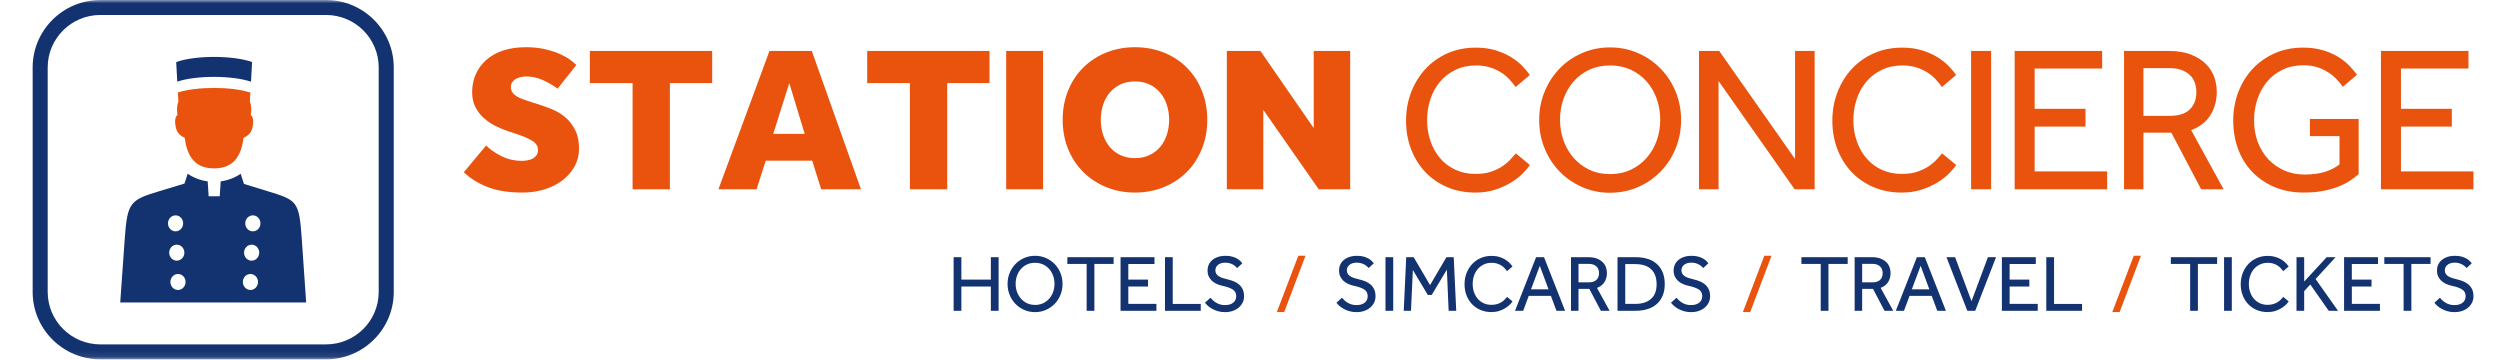 <svg width="382" height="55" viewBox="47 1343 382 55" xmlns="http://www.w3.org/2000/svg" xmlns:xlink="http://www.w3.org/1999/xlink"><defs><path id="a" d="M0 54.91h381.824V0H0z"/></defs><g fill="none" fill-rule="evenodd" transform="translate(47 1343)"><path d="M74.277 22.232c.595.59 1.37 1.13 2.325 1.616.955.486 2.005.728 3.152.728.275 0 .562-.026.86-.08.296-.05.56-.14.795-.268.233-.127.424-.296.572-.507.15-.21.223-.485.223-.823 0-.55-.28-1.003-.844-1.362-.56-.36-1.383-.718-2.466-1.078l-1.178-.38c-.658-.21-1.32-.486-1.99-.824-.67-.337-1.27-.744-1.8-1.22-.53-.475-.96-1.034-1.288-1.68-.33-.643-.494-1.398-.494-2.264 0-.973.18-1.876.54-2.71.362-.835.888-1.564 1.577-2.187.69-.623 1.546-1.11 2.565-1.457 1.018-.35 2.196-.523 3.534-.523 1.038 0 1.983.095 2.832.285.85.19 1.592.423 2.23.697.636.275 1.177.57 1.622.887.446.317.785.602 1.02.856l-2.866 3.612c-.743-.55-1.518-.998-2.324-1.347-.807-.348-1.635-.522-2.484-.522-.276 0-.552.032-.828.096-.276.063-.525.158-.748.285-.223.127-.403.29-.54.492-.14.2-.208.45-.208.744 0 .317.08.592.24.824.158.233.376.433.652.602.275.17.61.323 1.002.46.393.137.813.28 1.258.428l1.02.316c.72.233 1.453.502 2.196.808.743.307 1.41.72 2.006 1.236.594.518 1.082 1.162 1.464 1.933.382.77.573 1.716.573 2.836 0 .97-.228 1.868-.684 2.692-.457.824-1.072 1.532-1.847 2.123-.775.59-1.687 1.05-2.738 1.378-1.05.327-2.17.49-3.36.49-2.122 0-3.9-.28-5.332-.838-1.432-.56-2.648-1.315-3.645-2.266l3.407-4.088zM96.66 12.694h-6.527v-4.91h18.69v4.91h-6.464v16.223h-5.7M122.958 20.457l-2.356-7.763-2.452 7.763h4.808zm-5.38-12.674h6.462l7.514 21.134h-6.08l-1.37-4.372h-7.1l-1.4 4.372h-5.827l7.8-21.134zM139.036 12.694h-6.527v-4.91h18.688v4.91h-6.463v16.223h-5.7" fill="#E9530E"/><mask id="b" fill="#fff"><use xlink:href="#a"/></mask><path fill="#E9530E" mask="url(#b)" d="M153.745 28.917h5.636V7.783h-5.635M173.42 24.164c.83 0 1.566-.153 2.214-.46.647-.305 1.194-.722 1.64-1.25.445-.528.784-1.152 1.018-1.87.234-.718.35-1.478.35-2.28 0-.804-.116-1.564-.35-2.283-.234-.716-.573-1.34-1.02-1.868-.444-.528-.99-.945-1.638-1.252-.648-.306-1.385-.46-2.213-.46-.827 0-1.565.154-2.212.46-.648.307-1.194.724-1.64 1.252-.445.528-.785 1.152-1.018 1.87-.234.718-.35 1.478-.35 2.28 0 .804.116 1.564.35 2.282.233.718.573 1.342 1.02 1.87.444.528.99.945 1.638 1.25.647.307 1.385.46 2.213.46m0 5.26c-1.59 0-3.06-.28-4.41-.84-1.347-.56-2.514-1.33-3.5-2.312-.988-.983-1.757-2.155-2.31-3.518-.55-1.362-.827-2.846-.827-4.45 0-1.606.276-3.09.828-4.453.553-1.362 1.322-2.534 2.31-3.516.986-.982 2.153-1.748 3.5-2.297 1.35-.55 2.82-.824 4.41-.824 1.593 0 3.068.275 4.426.824 1.36.55 2.526 1.315 3.503 2.297.975.982 1.74 2.154 2.29 3.517.553 1.363.83 2.848.83 4.453 0 1.605-.277 3.09-.83 4.45-.55 1.364-1.315 2.536-2.29 3.52-.978.98-2.145 1.752-3.504 2.31-1.358.56-2.833.84-4.425.84M187.462 7.783h5.125l8.15 11.787V7.783h5.573v21.134h-4.808l-8.47-12.135v12.135h-5.57M233.754 25.21c-.234.38-.595.814-1.083 1.3-.487.485-1.082.945-1.782 1.377-.7.434-1.507.798-2.42 1.094-.913.296-1.92.444-3.024.444-1.57 0-3.004-.275-4.298-.824-1.295-.55-2.41-1.315-3.343-2.297-.935-.982-1.66-2.144-2.18-3.485-.522-1.34-.78-2.804-.78-4.39 0-1.54.258-2.987.78-4.34.52-1.35 1.245-2.534 2.18-3.548.933-1.014 2.053-1.81 3.358-2.392 1.307-.58 2.756-.872 4.347-.872 1.125 0 2.134.138 3.025.412.892.275 1.672.618 2.34 1.03.67.412 1.242.86 1.72 1.347.477.486.864.95 1.162 1.394l-2.166 1.836c-.254-.358-.557-.733-.907-1.124-.35-.39-.768-.745-1.256-1.062-.49-.317-1.05-.58-1.688-.792-.637-.21-1.37-.317-2.197-.317-1.168 0-2.214.223-3.137.667-.923.443-1.71 1.045-2.356 1.806-.648.76-1.14 1.647-1.48 2.66-.34 1.015-.51 2.092-.51 3.233 0 1.14.175 2.213.526 3.216.35 1.004.843 1.875 1.48 2.614.637.74 1.41 1.32 2.324 1.743.913.422 1.932.633 3.057.633.955 0 1.777-.122 2.467-.365.69-.242 1.275-.533 1.752-.87.478-.34.87-.682 1.178-1.03.308-.35.568-.64.78-.872l2.134 1.774zM246.01 26.604c1.168 0 2.224-.222 3.17-.665.943-.445 1.75-1.047 2.418-1.807.67-.76 1.183-1.642 1.545-2.646.36-1.003.54-2.064.54-3.184 0-1.14-.18-2.213-.54-3.216-.362-1.003-.876-1.886-1.545-2.646-.668-.76-1.475-1.356-2.42-1.79-.944-.432-2-.65-3.167-.65-1.167 0-2.217.218-3.15.65-.935.434-1.736 1.03-2.405 1.79-.67.76-1.183 1.644-1.544 2.647-.36 1.003-.54 2.075-.54 3.216 0 1.12.18 2.18.54 3.184.362 1.004.876 1.885 1.545 2.646.67.76 1.47 1.362 2.404 1.806.933.442 1.983.664 3.15.664m0 2.852c-1.527 0-2.95-.29-4.265-.872-1.317-.58-2.463-1.372-3.44-2.376-.976-1.003-1.74-2.18-2.29-3.533-.554-1.35-.83-2.798-.83-4.34 0-1.542.276-2.984.83-4.326.55-1.342 1.31-2.514 2.275-3.518.966-1.003 2.112-1.795 3.44-2.376 1.325-.58 2.753-.87 4.28-.87 1.53 0 2.956.29 4.283.87 1.326.58 2.478 1.373 3.454 2.376.976 1.004 1.74 2.176 2.293 3.517.55 1.34.828 2.783.828 4.324 0 1.543-.277 2.99-.828 4.34-.552 1.353-1.317 2.53-2.293 3.534-.976 1.004-2.128 1.796-3.454 2.376-1.327.58-2.754.872-4.282.872M259.605 7.783h3.09l11.588 16.508V7.784h2.993v21.134h-3.057l-11.622-16.54v16.54h-2.993M298.893 25.21c-.234.38-.594.814-1.082 1.3-.488.485-1.082.945-1.782 1.377-.7.434-1.508.798-2.42 1.094-.913.296-1.92.444-3.025.444-1.57 0-3.003-.275-4.298-.824-1.295-.55-2.41-1.315-3.343-2.297-.934-.982-1.66-2.144-2.18-3.485-.52-1.34-.78-2.804-.78-4.39 0-1.54.26-2.987.78-4.34.52-1.35 1.246-2.534 2.18-3.548.934-1.014 2.054-1.81 3.36-2.392 1.305-.58 2.753-.872 4.345-.872 1.125 0 2.133.138 3.025.412.89.275 1.67.618 2.34 1.03.668.412 1.242.86 1.72 1.347.477.486.864.95 1.16 1.394l-2.164 1.836c-.255-.358-.557-.733-.907-1.124-.35-.39-.77-.745-1.257-1.062-.488-.317-1.05-.58-1.687-.792-.637-.21-1.37-.317-2.197-.317-1.17 0-2.214.223-3.137.667-.923.443-1.71 1.045-2.356 1.806-.648.76-1.14 1.647-1.48 2.66-.34 1.015-.51 2.092-.51 3.233 0 1.14.175 2.213.525 3.216.35 1.004.844 1.875 1.48 2.614.638.74 1.412 1.32 2.325 1.743.912.422 1.93.633 3.056.633.956 0 1.778-.122 2.468-.365.69-.242 1.275-.533 1.752-.87.478-.34.87-.682 1.178-1.03.307-.35.568-.64.78-.872l2.133 1.774zM301.185 28.917h3.057V7.783h-3.057M307.84 7.783h13.37v2.693h-10.315v6.147h7.77v2.725h-7.77v6.844h11.08v2.725H307.84M331.59 17.7c1.337 0 2.34-.327 3.01-.98.667-.656 1.002-1.533 1.002-2.63 0-1.163-.362-2.066-1.083-2.71-.723-.645-1.72-.967-2.994-.967h-4.01V17.7h4.074zm-7.036-9.917h6.78c1.36 0 2.506.186 3.44.555.934.37 1.692.845 2.276 1.426.584.58 1.008 1.24 1.274 1.98.265.74.398 1.49.398 2.25 0 1.352-.32 2.545-.955 3.58-.637 1.035-1.624 1.806-2.96 2.313l4.966 9.03h-3.44l-4.552-8.65h-4.265v8.65h-2.96V7.783zM352.953 18.176h7.45v8.428c-.403.36-.864.708-1.385 1.046-.52.338-1.125.64-1.814.903-.69.264-1.46.475-2.308.633-.85.16-1.805.238-2.866.238-1.656 0-3.147-.28-4.473-.84-1.327-.56-2.463-1.33-3.407-2.312-.945-.983-1.666-2.144-2.165-3.486-.5-1.34-.748-2.804-.748-4.388 0-1.542.26-2.99.78-4.34.52-1.353 1.247-2.53 2.18-3.534.935-1.003 2.054-1.795 3.36-2.376 1.305-.58 2.754-.872 4.346-.872 1.124 0 2.133.132 3.024.396.892.265 1.672.602 2.34 1.014.67.412 1.237.86 1.704 1.347.467.486.86.95 1.18 1.394l-2.166 1.838c-.255-.36-.563-.734-.924-1.125-.36-.39-.785-.745-1.273-1.06-.488-.318-1.046-.582-1.67-.794-.628-.21-1.344-.316-2.15-.316-1.168 0-2.22.22-3.153.665-.934.444-1.724 1.046-2.372 1.806-.647.76-1.146 1.654-1.496 2.678-.35 1.025-.525 2.107-.525 3.248 0 1.226.192 2.345.574 3.36.382 1.013.918 1.884 1.608 2.613.69.727 1.5 1.298 2.435 1.71.934.412 1.963.618 3.09.618 1.23 0 2.275-.138 3.135-.412.86-.275 1.597-.655 2.212-1.14v-4.31h-4.52v-2.63zM363.81 7.783h13.372v2.693h-10.316v6.147h7.77v2.725h-7.77v6.844h11.08v2.725H363.81"/><path fill="#133270" mask="url(#b)" d="M145.712 39.297h1.185v3.427h4.505v-3.427h1.184v8.192h-1.184v-3.71h-4.505v3.71h-1.185M158.152 46.593c.452 0 .862-.086 1.228-.258.366-.172.68-.405.938-.7.26-.295.458-.637.6-1.026.138-.39.208-.8.208-1.235 0-.442-.07-.858-.21-1.247-.14-.388-.34-.73-.598-1.025-.26-.295-.572-.526-.938-.694-.366-.17-.776-.253-1.228-.253-.452 0-.86.084-1.222.252-.362.167-.672.398-.93.693-.26.295-.46.637-.6 1.025-.14.39-.21.805-.21 1.247 0 .434.07.845.21 1.234.14.388.34.73.6 1.025.258.295.568.528.93.7.362.172.77.258 1.222.258m0 1.105c-.592 0-1.144-.113-1.653-.338-.512-.225-.956-.532-1.334-.92-.38-.39-.675-.846-.89-1.37-.213-.524-.32-1.085-.32-1.683 0-.597.107-1.156.32-1.676.215-.52.51-.973.883-1.363.374-.388.818-.695 1.332-.92.514-.226 1.068-.338 1.66-.338.592 0 1.146.11 1.66.336.514.226.96.533 1.34.92.377.39.674.845.887 1.365.214.52.32 1.08.32 1.677 0 .598-.106 1.16-.32 1.683-.214.524-.51.98-.89 1.37-.377.388-.824.695-1.338.92-.514.225-1.068.338-1.66.338M166.038 40.33h-2.95v-1.032h7.072v1.03h-2.937v7.16h-1.185M171.22 39.297h5.185v1.044h-4v2.384h3.012v1.056h-3.01v2.653h4.294v1.056h-5.48M178.01 39.297h1.184v7.148h4.282v1.044h-5.467M184.957 45.5c.115.13.245.264.39.4.142.134.305.255.486.36.18.108.383.194.605.26.222.065.465.097.728.097.543 0 .967-.122 1.27-.368.305-.247.458-.578.458-.996 0-.45-.173-.788-.52-1.013-.344-.224-.842-.406-1.492-.546-.354-.073-.675-.176-.963-.307-.29-.13-.537-.295-.747-.49-.21-.198-.373-.425-.488-.683-.115-.258-.172-.55-.172-.878 0-.303.057-.59.172-.86.115-.27.288-.507.52-.712.23-.204.517-.368.863-.49.345-.124.744-.185 1.197-.185.403 0 .75.042 1.043.128.29.086.54.19.746.313.206.124.37.25.494.38.123.133.218.24.284.32l-.79.725c-.05-.057-.124-.133-.222-.227-.1-.094-.225-.186-.377-.276-.152-.09-.33-.166-.53-.227-.202-.062-.434-.092-.698-.092-.263 0-.49.034-.678.104-.19.07-.346.16-.47.27-.123.11-.213.236-.27.375-.058.14-.087.278-.087.417 0 .204.043.378.13.52.086.145.21.272.376.382.164.11.368.205.61.282.243.078.52.154.834.228.304.073.602.17.894.288.292.12.554.28.784.48.23.2.414.446.55.736.135.29.203.645.203 1.063 0 .35-.073.674-.22.97-.15.294-.353.55-.612.766-.26.218-.566.385-.92.504-.354.12-.736.178-1.147.178-.386 0-.738-.045-1.055-.135-.316-.09-.604-.205-.863-.344-.26-.14-.486-.293-.68-.46-.193-.17-.35-.335-.474-.5l.84-.76z"/><path fill="#E9530E" mask="url(#b)" d="M198.384 39.076h1.098l-3.258 8.61H195.1"/><path d="M205.048 45.5c.115.13.245.264.39.4.143.134.305.255.486.36.18.108.383.194.605.26.22.065.464.097.727.097.543 0 .967-.122 1.27-.368.306-.247.458-.578.458-.996 0-.45-.173-.788-.518-1.013-.346-.224-.844-.406-1.494-.546-.354-.073-.675-.176-.962-.307-.288-.13-.536-.295-.746-.49-.21-.198-.372-.425-.487-.683-.116-.258-.173-.55-.173-.878 0-.303.057-.59.173-.86.115-.27.287-.507.518-.712.23-.204.518-.368.864-.49.344-.124.743-.185 1.196-.185.403 0 .75.042 1.043.128.29.086.54.19.745.313.206.124.37.25.494.38.122.133.217.24.283.32l-.79.725c-.05-.057-.123-.133-.222-.227-.098-.094-.223-.186-.376-.276-.152-.09-.33-.166-.53-.227-.202-.062-.434-.092-.697-.092-.264 0-.49.034-.68.104-.19.07-.345.16-.468.27-.125.11-.215.236-.273.375-.057.14-.086.278-.086.417 0 .204.044.378.13.52.087.145.212.272.377.382.164.11.368.205.61.282.243.078.52.154.834.228.305.073.603.17.896.288.29.12.553.28.783.48.23.2.413.446.548.736.136.29.204.645.204 1.063 0 .35-.074.674-.222.97-.148.294-.352.55-.61.766-.26.218-.567.385-.92.504-.354.12-.737.178-1.148.178-.387 0-.74-.045-1.055-.135-.317-.09-.605-.205-.864-.344-.26-.14-.486-.293-.68-.46-.192-.17-.35-.335-.474-.5l.838-.76zM211.7 47.49h1.185v-8.193H211.7M214.87 39.297h1.137l2.505 4.262 2.505-4.263h1.11l.384 8.192h-1.16l-.27-6.29-2.32 3.87h-.594l-2.283-3.82-.284 6.24h-1.11M231.112 46.052c-.09.148-.23.316-.42.504-.19.188-.42.367-.69.534-.272.168-.585.31-.938.424-.354.114-.745.172-1.173.172-.608 0-1.163-.107-1.665-.32-.502-.212-.934-.51-1.296-.89-.363-.38-.645-.83-.846-1.35-.202-.52-.302-1.088-.302-1.702 0-.598.1-1.16.302-1.683.2-.522.483-.98.845-1.374.36-.393.795-.702 1.3-.927.507-.227 1.07-.34 1.686-.34.436 0 .827.054 1.172.16.346.107.648.24.907.4.26.16.482.333.667.522.185.188.335.368.45.54l-.84.713c-.098-.14-.215-.285-.35-.436-.136-.153-.3-.29-.488-.413-.19-.123-.407-.225-.654-.307-.247-.082-.53-.123-.852-.123-.452 0-.857.086-1.215.258-.358.172-.663.405-.914.7-.252.295-.443.64-.574 1.032-.132.393-.198.81-.198 1.253 0 .442.068.857.204 1.246.136.39.327.727.574 1.013.246.286.547.51.9.675.354.164.75.246 1.185.246.37 0 .69-.047.958-.14.267-.095.493-.207.678-.338.186-.13.338-.265.457-.4.12-.135.22-.247.302-.337l.827.687zM236.616 44.21l-1.333-3.598-1.345 3.598h2.678zm-1.9-4.912h1.21l3.22 8.19h-1.32l-.852-2.283h-3.38l-.853 2.284h-1.245l3.22-8.192zM242.774 43.142c.52 0 .908-.127 1.167-.38.26-.255.39-.595.39-1.02 0-.45-.14-.8-.42-1.05-.28-.25-.667-.375-1.16-.375h-1.555v2.825h1.58zm-2.727-3.845h2.63c.525 0 .97.072 1.33.215.363.144.658.328.884.553.227.225.392.48.495.768.102.286.154.577.154.872 0 .524-.125.986-.37 1.388-.248.4-.63.7-1.15.896l1.926 3.5h-1.333l-1.765-3.354h-1.653v3.353h-1.148v-8.193zM249.87 46.433c1.03 0 1.83-.252 2.4-.755.573-.504.86-1.25.86-2.242 0-1-.277-1.762-.828-2.29-.552-.528-1.374-.792-2.468-.792h-1.494v6.08h1.53zm-2.715-7.136h2.753c.65 0 1.248.08 1.795.24.547.16 1.018.41 1.413.75s.704.767.926 1.283c.222.515.333 1.13.333 1.842 0 .687-.11 1.287-.333 1.8-.222.51-.53.937-.926 1.276-.395.34-.868.592-1.42.756-.55.164-1.15.245-1.8.245h-2.74v-8.193zM256.165 45.5c.115.13.244.264.388.4.144.134.307.255.488.36.182.108.383.194.605.26.223.065.465.097.73.097.542 0 .965-.122 1.27-.368.304-.247.456-.578.456-.996 0-.45-.17-.788-.517-1.013-.345-.224-.843-.406-1.493-.546-.354-.073-.675-.176-.963-.307-.288-.13-.537-.295-.746-.49-.21-.198-.372-.425-.487-.683-.115-.258-.173-.55-.173-.878 0-.303.058-.59.173-.86.115-.27.288-.507.518-.712.232-.204.52-.368.865-.49.346-.124.745-.185 1.197-.185.403 0 .75.042 1.043.128.292.086.54.19.747.313.205.124.37.25.494.38.123.133.218.24.283.32l-.79.725c-.05-.057-.124-.133-.222-.227-.1-.094-.225-.186-.377-.276-.15-.09-.328-.166-.53-.227-.2-.062-.434-.092-.697-.092-.263 0-.49.034-.68.104-.188.07-.344.16-.468.27-.123.11-.214.236-.27.375-.06.14-.088.278-.088.417 0 .204.044.378.13.52.086.145.212.272.376.382.165.11.37.205.61.282.244.078.522.154.834.228.305.073.603.17.895.288.292.12.553.28.784.48.23.2.413.446.55.736.135.29.203.645.203 1.063 0 .35-.076.674-.224.97-.148.294-.35.55-.61.766-.26.218-.566.385-.92.504-.354.12-.736.178-1.148.178-.386 0-.738-.045-1.055-.135-.317-.09-.604-.205-.864-.344-.26-.14-.486-.293-.68-.46-.193-.17-.35-.335-.475-.5l.84-.76z" fill="#133270" mask="url(#b)"/><path fill="#E9530E" mask="url(#b)" d="M269.592 39.076h1.098l-3.258 8.61h-1.123"/><path fill="#133270" mask="url(#b)" d="M278.206 40.33h-2.95v-1.032h7.072v1.03h-2.938v7.16h-1.184M286.116 43.142c.52 0 .907-.127 1.167-.38.26-.255.388-.595.388-1.02 0-.45-.14-.8-.418-1.05-.28-.25-.667-.375-1.16-.375h-1.555v2.825h1.58zm-2.727-3.845h2.628c.526 0 .97.072 1.332.215.362.144.656.328.883.553.226.225.39.48.493.768.103.286.155.577.155.872 0 .524-.123.986-.37 1.388-.246.4-.63.7-1.147.896l1.925 3.5h-1.333l-1.765-3.354h-1.653v3.353h-1.148v-8.193zM294.805 44.21l-1.333-3.598-1.346 3.598h2.68zm-1.9-4.912h1.208l3.222 8.19h-1.32l-.853-2.283h-3.38l-.853 2.284h-1.247l3.22-8.192zM297.42 39.297h1.32l2.506 6.73 2.506-6.73h1.246l-3.184 8.192h-1.21M305.887 39.297h5.183v1.044h-4v2.384h3.013v1.056h-3.012v2.653h4.296v1.056h-5.48M312.674 39.297h1.185v7.148h4.28v1.044h-5.466"/><path fill="#E9530E" mask="url(#b)" d="M326.04 39.076h1.098l-3.258 8.61h-1.123"/><path fill="#133270" mask="url(#b)" d="M334.654 40.33h-2.95v-1.032h7.072v1.03h-2.938v7.16h-1.184M339.837 47.49h1.185v-8.193h-1.185M349.71 46.052c-.09.148-.23.316-.42.504-.19.188-.42.367-.69.534-.272.168-.585.31-.94.424-.353.114-.744.172-1.17.172-.61 0-1.165-.107-1.667-.32-.502-.212-.934-.51-1.296-.89s-.644-.83-.846-1.35c-.2-.52-.3-1.088-.3-1.702 0-.598.1-1.16.3-1.683.203-.522.485-.98.847-1.374.362-.393.796-.702 1.302-.927.505-.227 1.066-.34 1.683-.34.436 0 .827.054 1.173.16.345.107.648.24.907.4.26.16.48.333.666.522.184.188.334.368.45.54l-.84.713c-.098-.14-.215-.285-.35-.436-.137-.153-.3-.29-.49-.413-.188-.123-.406-.225-.653-.307-.247-.082-.53-.123-.85-.123-.454 0-.86.086-1.217.258-.358.172-.662.405-.913.7-.25.295-.443.64-.574 1.032-.132.393-.197.81-.197 1.253 0 .442.067.857.203 1.246.135.39.326.727.573 1.013.247.286.547.51.9.675.355.164.75.246 1.186.246.37 0 .688-.047.955-.14.267-.095.494-.207.68-.338.184-.13.336-.265.456-.4s.22-.247.303-.337l.827.687zM350.907 39.297h1.172v3.722l3.442-3.723h1.358l-3.06 3.34 3.43 4.852h-1.42l-2.813-4.017-.938 1.007v3.01h-1.173M358.176 39.297h5.183v1.044h-4v2.384h3.012v1.056h-3.01v2.653h4.293v1.056h-5.48M367.27 40.33h-2.948v-1.032h7.07v1.03h-2.936v7.16h-1.185M372.812 45.5c.115.13.245.264.39.4.143.134.305.255.486.36.18.108.383.194.605.26.222.065.465.097.728.097.544 0 .968-.122 1.272-.368.305-.247.457-.578.457-.996 0-.45-.174-.788-.52-1.013-.345-.224-.843-.406-1.493-.546-.353-.073-.674-.176-.962-.307-.29-.13-.537-.295-.747-.49-.21-.198-.372-.425-.487-.683-.115-.258-.172-.55-.172-.878 0-.303.057-.59.173-.86.116-.27.288-.507.52-.712.23-.204.517-.368.863-.49.345-.124.744-.185 1.197-.185.403 0 .75.042 1.043.128.292.086.54.19.746.313.205.124.37.25.493.38.123.133.218.24.284.32l-.79.725c-.05-.057-.123-.133-.222-.227-.1-.094-.224-.186-.377-.276-.152-.09-.33-.166-.53-.227-.202-.062-.434-.092-.697-.092-.263 0-.49.034-.678.104-.19.07-.346.16-.47.27-.123.11-.213.236-.27.375-.058.14-.087.278-.087.417 0 .204.043.378.13.52.086.145.21.272.376.382.165.11.37.205.612.282.242.078.52.154.833.228.304.073.602.17.894.288.29.12.553.28.783.48.23.2.414.446.55.736.135.29.203.645.203 1.063 0 .35-.074.674-.222.97-.148.294-.352.55-.61.766-.26.218-.567.385-.92.504-.354.12-.737.178-1.148.178-.387 0-.74-.045-1.055-.135-.316-.09-.604-.205-.863-.344-.26-.14-.486-.293-.68-.46-.192-.17-.35-.335-.474-.5l.84-.76zM26.922 9.484c2.865-1.05 8.732-1.05 11.598 0l-.168 3c-2.854-.977-8.386-.98-11.264-.012l-.166-2.988z"/><path d="M37.218 21.046c.447-.168 1.112-.595 1.33-1.45.217-.853.197-1.767-.228-2.012.133-.857.082-1.534-.138-2.072l.078-1.37c-2.85-.937-8.21-.94-11.08-.01l.077 1.377c-.218.538-.27 1.217-.137 2.076-.423.244-.44 1.157-.226 2.01.216.855.883 1.282 1.328 1.45.312 2.37 1.22 4.685 4.498 4.685 3.28 0 4.185-2.313 4.498-4.684" fill="#E9530E" mask="url(#b)"/><path d="M27.197 41.864c.64 0 1.16.545 1.16 1.22 0 .674-.52 1.223-1.16 1.223-.64 0-1.16-.55-1.16-1.223 0-.675.52-1.22 1.16-1.22zm-.185-4.478c.638 0 1.16.546 1.16 1.22 0 .674-.522 1.224-1.16 1.224-.643 0-1.16-.55-1.16-1.223 0-.675.517-1.22 1.16-1.22zm-.185-4.48c.642 0 1.16.547 1.16 1.225 0 .673-.518 1.22-1.16 1.22-.643 0-1.16-.547-1.16-1.22 0-.677.517-1.224 1.16-1.224zm11.438 8.958c.642 0 1.16.545 1.16 1.22 0 .674-.518 1.223-1.16 1.223-.64 0-1.16-.55-1.16-1.223 0-.675.52-1.22 1.16-1.22zm.185-4.478c.642 0 1.16.546 1.16 1.22 0 .674-.518 1.224-1.16 1.224-.642 0-1.16-.55-1.16-1.223 0-.675.518-1.22 1.16-1.22zm.186-4.48c.64 0 1.16.547 1.16 1.225 0 .673-.52 1.22-1.16 1.22-.642 0-1.162-.547-1.162-1.22 0-.677.52-1.224 1.162-1.224zm-1.36-4.805l3.64 1.12c4.428 1.36 4.79 1.484 5.18 7.09l.687 9.906H18.37l.686-9.67c.4-5.633.793-5.97 5.26-7.326l3.875-1.174.487-1.503c.914.633 1.968 1.022 3.057 1.168l.146 2.276h1.695l.145-2.275c1.087-.145 2.14-.534 3.05-1.164l.506 1.555z" fill="#133270" mask="url(#b)"/><path d="M15.334 2.288c-4.436 0-8.046 3.593-8.046 8.008v34.32c0 4.414 3.61 8.007 8.046 8.007H49.82c4.436 0 8.046-3.593 8.046-8.008v-34.32c0-4.414-3.61-8.007-8.046-8.007H15.334zM49.82 54.91H15.334C9.63 54.91 4.99 50.294 4.99 44.616v-34.32C4.99 4.62 9.63 0 15.333 0H49.82c5.704 0 10.345 4.618 10.345 10.296v34.32c0 5.677-4.64 10.295-10.345 10.295z" fill="#133270" mask="url(#b)"/></g></svg>